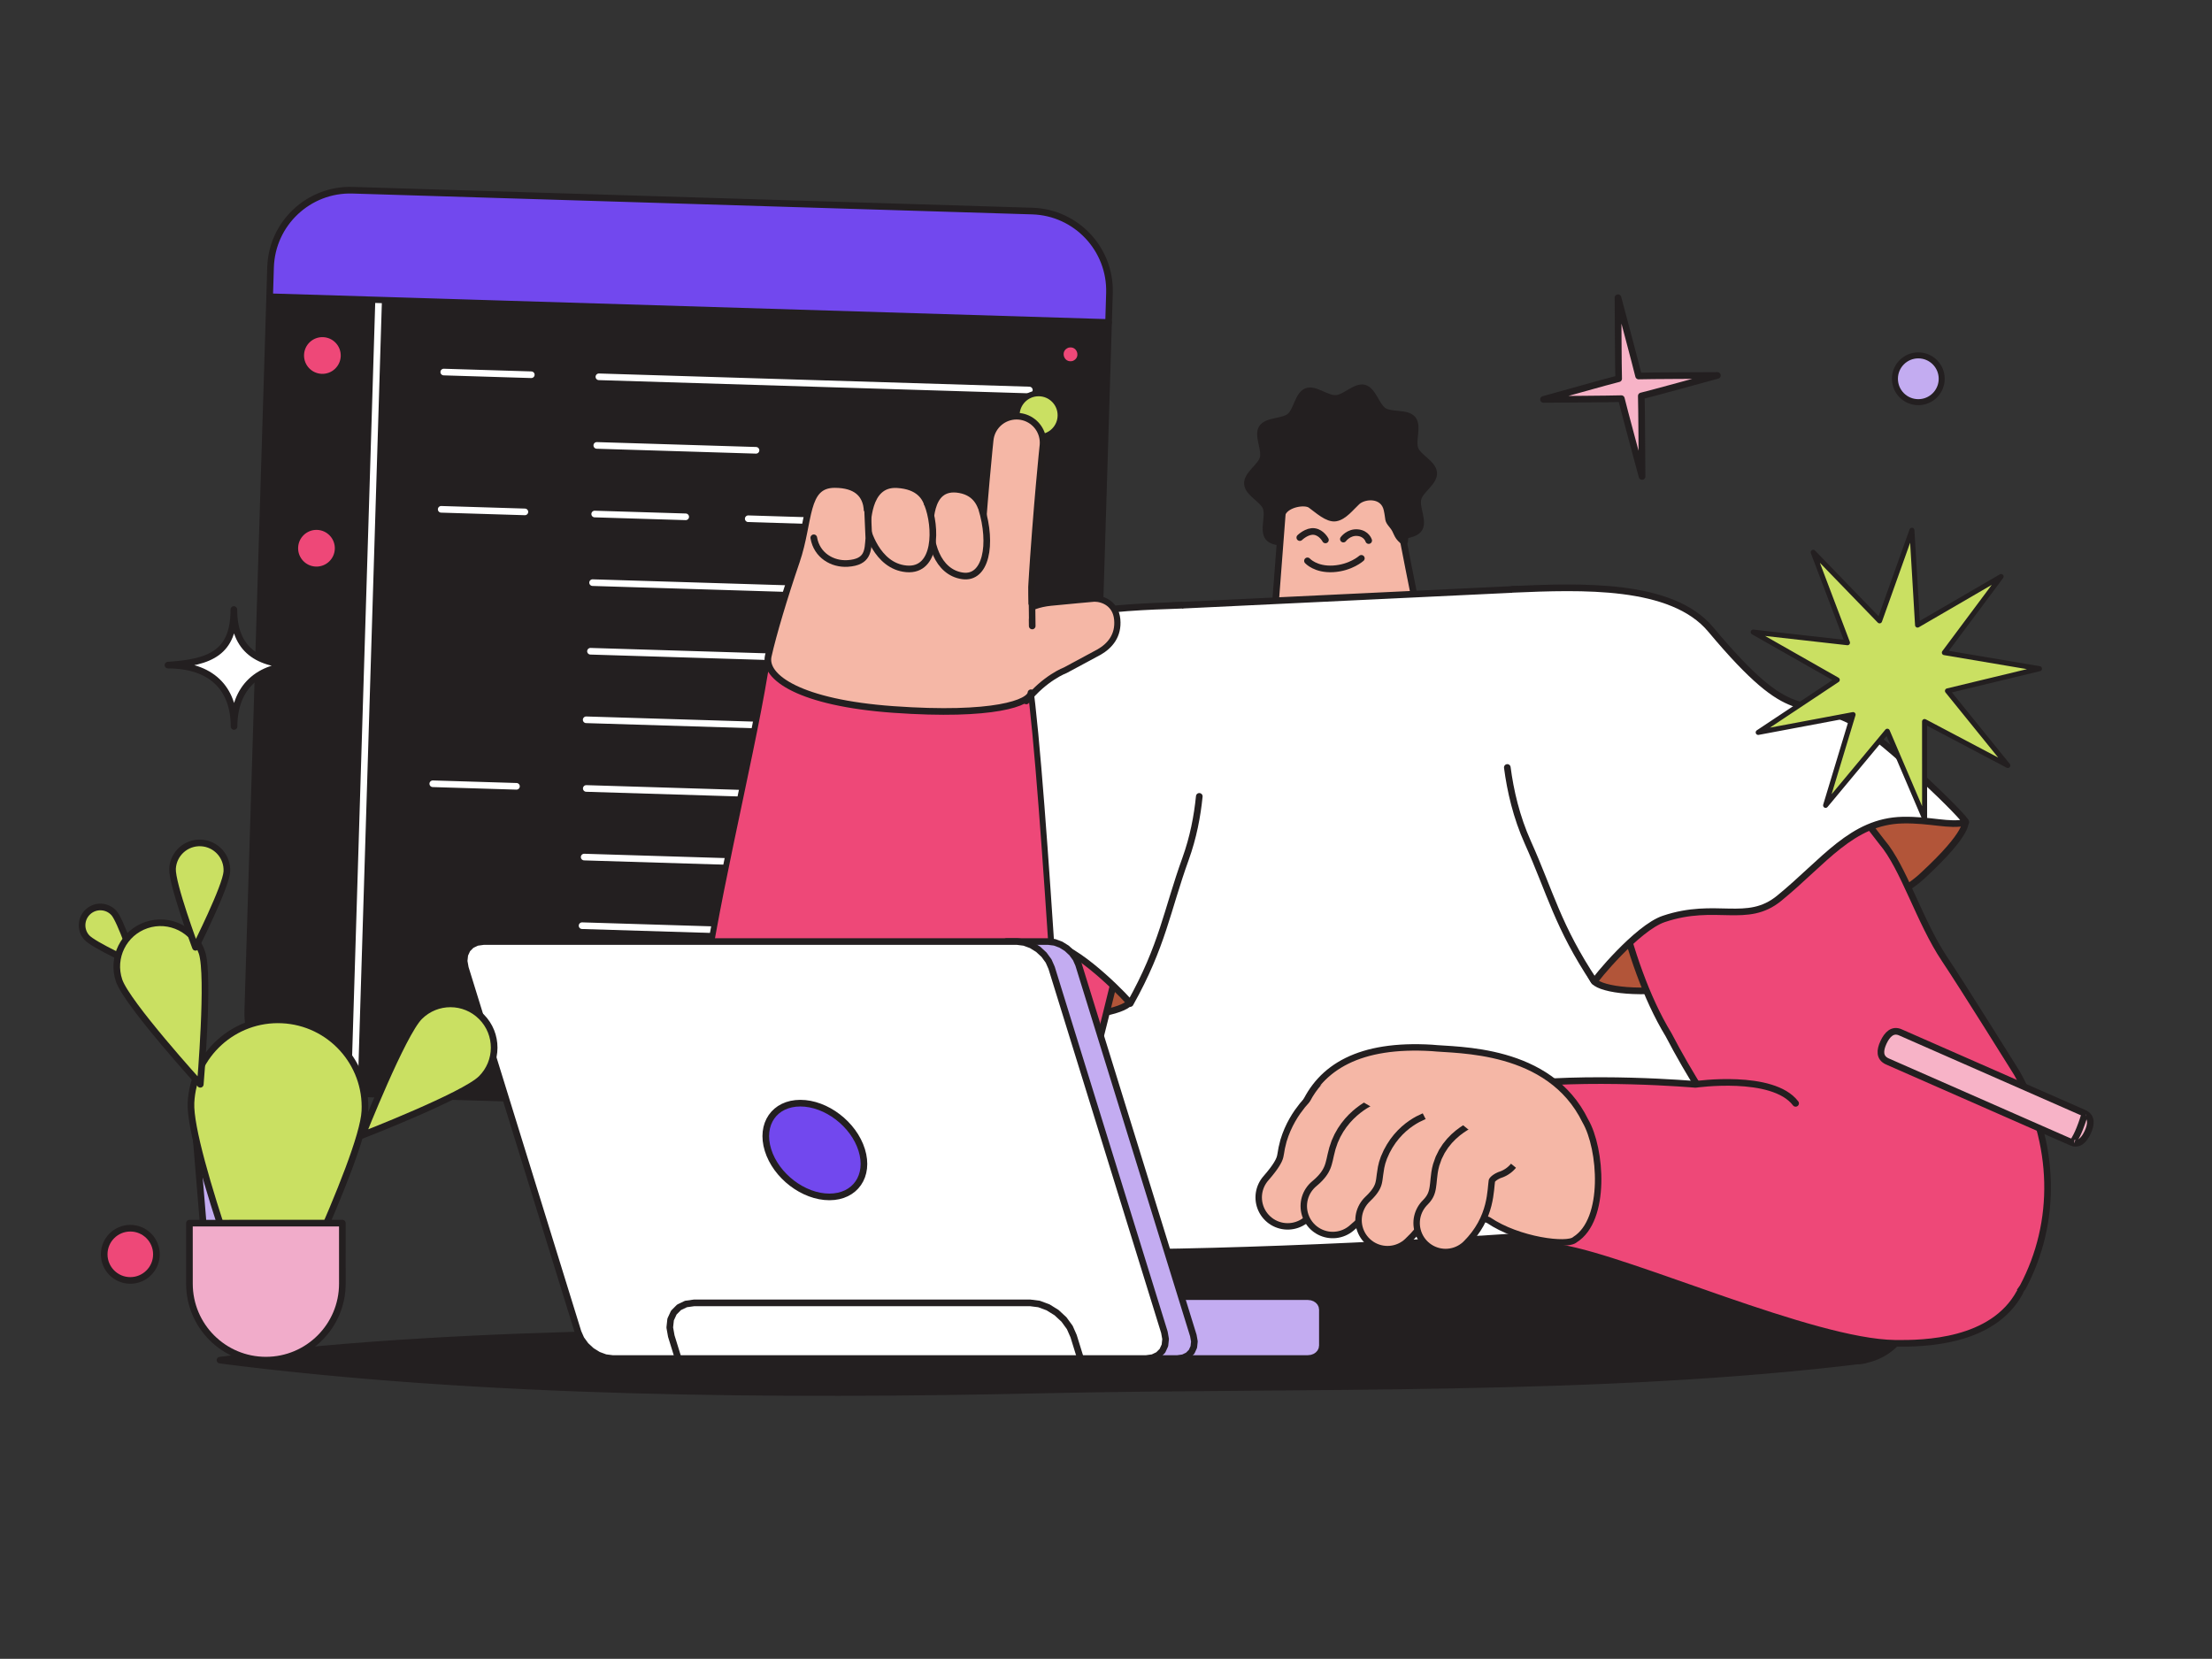 <svg width="3479" height="2609" viewBox="0 0 3479 2609" fill="none" xmlns="http://www.w3.org/2000/svg">
<rect x="0" y="0" width="3479" height="2609" fill="#333333" stroke="none"/>
<mask id="mask0_22_357" style="mask-type:luminance" maskUnits="userSpaceOnUse" x="0" y="0" width="3479" height="2609">
<path d="M3478.67 0H0V2609H3478.67V0Z" fill="white"/>
</mask>
<g mask="url(#mask0_22_357)">
<path d="M2915.21 2140.53L1411.92 2139.23C1360.47 2139.23 1318.76 2097.52 1318.76 2046.07C1318.76 1994.62 1360.47 1952.91 1411.92 1952.91L2882.17 1875.95C2933.62 1875.95 3008.37 1995.92 3008.37 2047.37C3008.37 2098.82 2966.66 2140.53 2915.21 2140.53Z" fill="#231F20"/>
<path d="M2915.21 2140.53L1411.92 2139.23C1360.47 2139.23 1318.76 2097.52 1318.76 2046.07C1318.76 1994.62 1360.47 1952.91 1411.92 1952.91L2882.17 1875.95C2933.62 1875.95 3008.37 1995.92 3008.37 2047.37C3008.37 2098.82 2966.66 2140.53 2915.21 2140.53Z" stroke="#231F20" stroke-width="10.436" stroke-linecap="round" stroke-linejoin="round"/>
<path d="M1580.09 1751.23L511.02 1718.45C441.89 1716.33 387.565 1658.57 389.685 1589.44L424.107 466.721L1743.52 507.174L1709.1 1629.89C1706.98 1699.02 1649.22 1753.35 1580.09 1751.23Z" fill="#231F20"/>
<path d="M1580.09 1751.23L511.02 1718.45C441.89 1716.33 387.565 1658.57 389.685 1589.44L424.107 466.721L1743.52 507.174L1709.1 1629.89C1706.98 1699.02 1649.22 1753.35 1580.09 1751.23Z" stroke="#231F20" stroke-width="10.436" stroke-linecap="round" stroke-linejoin="round"/>
<mask id="mask1_22_357" style="mask-type:alpha" maskUnits="userSpaceOnUse" x="384" y="461" width="1365" height="1296">
<path d="M1580.09 1751.23L511.02 1718.45C441.89 1716.33 387.565 1658.57 389.685 1589.44L424.107 466.721L1743.52 507.173L1709.1 1629.89C1706.98 1699.02 1649.22 1753.35 1580.09 1751.23Z" fill="#231F20"/>
<path d="M1580.09 1751.23L511.02 1718.45C441.89 1716.33 387.565 1658.57 389.685 1589.44L424.107 466.721L1743.52 507.173L1709.1 1629.89C1706.98 1699.02 1649.22 1753.35 1580.09 1751.23Z" stroke="#231F20" stroke-width="10.436" stroke-linecap="round" stroke-linejoin="round"/>
</mask>
<g mask="url(#mask1_22_357)">
<path d="M697.925 585.158L835.615 589.379" stroke="white" stroke-width="10.436" stroke-linecap="round" stroke-linejoin="round"/>
<path d="M941.932 592.638L1618.95 613.395" stroke="white" stroke-width="10.436" stroke-linecap="round" stroke-linejoin="round"/>
<path d="M938.62 700.548L1189.05 708.226" stroke="white" stroke-width="10.436" stroke-linecap="round" stroke-linejoin="round"/>
<path d="M935.312 808.454L1078.45 812.843" stroke="white" stroke-width="10.436" stroke-linecap="round" stroke-linejoin="round"/>
<path d="M1176.81 815.859L1612.33 829.211" stroke="white" stroke-width="10.436" stroke-linecap="round" stroke-linejoin="round"/>
<path d="M693.905 801.052L825.532 805.088" stroke="white" stroke-width="10.436" stroke-linecap="round" stroke-linejoin="round"/>
<path d="M932.007 916.361L1288.29 927.284" stroke="white" stroke-width="10.436" stroke-linecap="round" stroke-linejoin="round"/>
<path d="M1386.65 930.3L1609.02 937.118" stroke="white" stroke-width="10.436" stroke-linecap="round" stroke-linejoin="round"/>
<path d="M928.699 1024.27L1284.98 1035.19" stroke="white" stroke-width="10.436" stroke-linecap="round" stroke-linejoin="round"/>
<path d="M921.924 1132.07L1614.49 1153.3" stroke="white" stroke-width="10.436" stroke-linecap="round" stroke-linejoin="round"/>
<path d="M680.672 1232.68L812.298 1236.71" stroke="white" stroke-width="10.436" stroke-linecap="round" stroke-linejoin="round"/>
<path d="M922.078 1240.08L1457.52 1256.5" stroke="white" stroke-width="10.436" stroke-linecap="round" stroke-linejoin="round"/>
<path d="M918.77 1347.99L1607.88 1369.11" stroke="white" stroke-width="10.436" stroke-linecap="round" stroke-linejoin="round"/>
<path d="M915.462 1455.9L1604.57 1477.02" stroke="white" stroke-width="10.436" stroke-linecap="round" stroke-linejoin="round"/>
<path d="M1198.01 1572.57L1447.59 1580.22" stroke="white" stroke-width="10.436" stroke-linecap="round" stroke-linejoin="round"/>
<path d="M912.153 1563.8L1099.65 1569.55" stroke="white" stroke-width="10.436" stroke-linecap="round" stroke-linejoin="round"/>
</g>
<path d="M1743.52 507.173L1744.94 460.971C1747.06 391.84 1692.73 334.079 1623.6 331.96L554.535 299.182C485.404 297.063 427.643 351.388 425.524 420.518L424.107 466.721L1743.52 507.173Z" fill="#7248EE"/>
<path d="M1743.52 507.173L1744.94 460.971C1747.06 391.84 1692.73 334.079 1623.6 331.96L554.535 299.182C485.404 297.063 427.643 351.388 425.524 420.518L424.107 466.721L1743.52 507.173Z" stroke="#231F20" stroke-width="10.436" stroke-linecap="round" stroke-linejoin="round"/>
<path d="M557.382 1714.71L595.341 476.628" stroke="white" stroke-width="10.436" stroke-linejoin="round"/>
<path d="M531.816 863.304C531.24 882.118 515.518 896.904 496.704 896.327C477.89 895.751 463.104 880.029 463.68 861.215C464.257 842.401 479.979 827.615 498.793 828.191C517.607 828.768 532.393 844.49 531.816 863.304Z" fill="#EE4878"/>
<path d="M531.816 863.304C531.24 882.118 515.518 896.904 496.704 896.327C477.89 895.751 463.104 880.029 463.68 861.215C464.257 842.401 479.979 827.615 498.793 828.191C517.607 828.768 532.393 844.49 531.816 863.304Z" stroke="#231F20" stroke-width="10.436" stroke-linecap="round" stroke-linejoin="round"/>
<path d="M541.111 560.16C540.534 578.974 524.812 593.76 505.998 593.183C487.184 592.606 472.398 576.885 472.975 558.071C473.551 539.256 489.273 524.47 508.087 525.047C526.901 525.624 541.687 541.345 541.111 560.16Z" fill="#EE4878"/>
<path d="M541.111 560.16C540.534 578.974 524.812 593.76 505.998 593.183C487.184 592.606 472.398 576.885 472.975 558.071C473.551 539.256 489.273 524.47 508.087 525.047C526.901 525.624 541.687 541.345 541.111 560.16Z" stroke="#231F20" stroke-width="10.436" stroke-linecap="round" stroke-linejoin="round"/>
<path d="M2254.94 743.768C2255.79 758.447 2233.78 770.691 2230.25 784.191C2226.6 798.179 2239.64 819.611 2231.99 831.525C2224.26 843.559 2199.28 840.616 2188.23 849.69C2177.29 858.674 2175.32 883.787 2161.85 889.048C2148.85 894.124 2130.45 877.13 2115.77 877.987C2101.09 878.844 2084.78 897.863 2071.28 894.333C2057.29 890.675 2052.42 865.962 2040.5 858.311C2028.47 850.584 2004 856.413 1994.93 845.36C1985.94 834.417 1996.41 811.613 1991.15 798.145C1986.07 785.148 1962.78 775.548 1961.93 760.868C1961.07 746.189 1983.08 733.945 1986.61 720.446C1990.27 706.458 1977.23 685.025 1984.88 673.111C1992.6 661.077 2017.58 664.021 2028.64 654.946C2039.58 645.962 2041.55 620.849 2055.01 615.589C2068.01 610.513 2086.42 627.506 2101.1 626.65C2115.78 625.793 2132.08 606.774 2145.58 610.303C2159.57 613.961 2164.45 638.675 2176.36 646.325C2188.4 654.052 2212.86 648.223 2221.94 659.276C2230.92 670.22 2220.46 693.024 2225.72 706.491C2230.79 719.489 2254.08 729.089 2254.94 743.768Z" fill="#231F20"/>
<path d="M2254.94 743.768C2255.79 758.447 2233.78 770.691 2230.25 784.191C2226.6 798.179 2239.64 819.611 2231.99 831.525C2224.26 843.559 2199.28 840.616 2188.23 849.69C2177.29 858.674 2175.32 883.787 2161.85 889.048C2148.85 894.124 2130.45 877.13 2115.77 877.987C2101.09 878.844 2084.78 897.863 2071.28 894.333C2057.29 890.675 2052.42 865.962 2040.5 858.311C2028.47 850.584 2004 856.413 1994.93 845.36C1985.94 834.417 1996.41 811.613 1991.15 798.145C1986.07 785.148 1962.78 775.548 1961.93 760.868C1961.07 746.189 1983.08 733.945 1986.61 720.446C1990.27 706.458 1977.23 685.025 1984.88 673.111C1992.6 661.077 2017.58 664.021 2028.64 654.946C2039.58 645.962 2041.55 620.849 2055.01 615.589C2068.01 610.513 2086.42 627.506 2101.1 626.65C2115.78 625.793 2132.08 606.774 2145.58 610.303C2159.57 613.961 2164.45 638.675 2176.36 646.325C2188.4 654.052 2212.86 648.223 2221.94 659.276C2230.92 670.22 2220.46 693.024 2225.72 706.491C2230.79 719.489 2254.08 729.089 2254.94 743.768Z" stroke="#231F20" stroke-width="10.436" stroke-linecap="round" stroke-linejoin="round"/>
<path d="M2005.1 960.556C2009.75 901.663 2019.08 775.956 2019.71 771.581C2025.5 731.547 2058.77 699.742 2100.72 697.294C2142.67 694.845 2179.42 722.564 2189.82 761.653C2190.94 765.877 2213.99 887.162 2225.95 945.785C2234.06 985.486 2002.92 988.086 2005.1 960.556Z" fill="#F5B7A6"/>
<path d="M2005.1 960.556C2009.75 901.663 2019.08 775.956 2019.71 771.581C2025.5 731.547 2058.77 699.742 2100.72 697.294C2142.67 694.845 2179.42 722.564 2189.82 761.653C2190.94 765.877 2213.99 887.162 2225.95 945.785C2234.06 985.486 2002.92 988.086 2005.1 960.556Z" stroke="#231F20" stroke-width="10.436" stroke-linecap="round" stroke-linejoin="round"/>
<path d="M2202.31 747.906C2182.25 701.157 2140.06 693.381 2098.52 699.757C2018 712.119 2023.97 768.148 2017.09 806.89C2024.02 792.373 2052.32 787.575 2061.47 794.153C2072.44 802.039 2088.04 816.75 2100.69 814.722C2113.81 812.619 2124.81 797.791 2134.41 789.021C2145.75 778.672 2176.06 776.374 2181.54 801.739C2185.21 818.732 2181.65 816.385 2189.9 826.437C2198.23 836.589 2195.75 841.937 2205.91 850.257C2207.65 851.449 2208.84 851.895 2209.1 851.591C2217.31 784.215 2203.27 750.136 2202.31 747.906Z" fill="#231F20"/>
<path d="M2202.31 747.906C2182.25 701.157 2140.06 693.381 2098.52 699.757C2018 712.119 2023.97 768.148 2017.09 806.89C2024.02 792.373 2052.32 787.575 2061.47 794.153C2072.44 802.039 2088.04 816.75 2100.69 814.722C2113.81 812.619 2124.81 797.791 2134.41 789.021C2145.75 778.672 2176.06 776.374 2181.54 801.739C2185.21 818.732 2181.65 816.385 2189.9 826.437C2198.23 836.589 2195.75 841.937 2205.91 850.257C2207.65 851.449 2208.84 851.895 2209.1 851.591C2217.31 784.215 2203.27 750.136 2202.31 747.906Z" stroke="#231F20" stroke-width="10.436" stroke-linecap="round" stroke-linejoin="round"/>
<path d="M2056.36 882.095C2056.36 882.095 2069 896.292 2096.78 894.671C2124.57 893.05 2141.12 878.145 2141.12 878.145" stroke="#231F20" stroke-width="10.436" stroke-linecap="round" stroke-linejoin="round"/>
<path d="M2044.31 845.494C2044.31 845.494 2055.7 834.397 2067.17 836.003C2078.65 837.608 2084.62 849.184 2084.62 849.184" stroke="#231F20" stroke-width="10.436" stroke-linecap="round" stroke-linejoin="round"/>
<path d="M2112.84 847.881C2112.84 847.881 2121.2 836.462 2135.28 837.746C2149.35 839.029 2152.65 850.179 2152.65 850.179" stroke="#231F20" stroke-width="10.436" stroke-linecap="round" stroke-linejoin="round"/>
<path d="M1838.77 952.833L2384.9 926.777C2500.35 923.589 2572.6 1146.88 2572.6 1146.88C2572.6 1146.88 2773.53 1876.61 2738.29 1906.53C2703.04 1936.45 1557.57 2003.38 1503.5 1950.45C1449.42 1897.53 1559.55 1634.83 1600.06 1529.24L1645.82 1165.4C1645.82 1165.4 1712.05 995.597 1838.77 952.833Z" fill="white"/>
<path d="M1838.77 952.833L2384.9 926.777C2500.35 923.589 2572.6 1146.88 2572.6 1146.88C2572.6 1146.88 2773.53 1876.61 2738.29 1906.53C2703.04 1936.45 1557.57 2003.38 1503.5 1950.45C1449.42 1897.53 1559.55 1634.83 1600.06 1529.24L1645.82 1165.4C1645.82 1165.4 1712.05 995.597 1838.77 952.833Z" stroke="#231F20" stroke-width="10.436" stroke-linecap="round" stroke-linejoin="round"/>
<mask id="mask2_22_357" style="mask-type:luminance" maskUnits="userSpaceOnUse" x="759" y="-165" width="3583" height="2914">
<path d="M4235.95 -164.102L759.787 -32.039L865.438 2748.89L4341.6 2616.83L4235.95 -164.102Z" fill="white"/>
</mask>
<g mask="url(#mask2_22_357)">
<mask id="mask3_22_357" style="mask-type:luminance" maskUnits="userSpaceOnUse" x="995" y="1268" width="866" height="444">
<path d="M1137.44 1272.11C1212.28 1249.25 1496.21 1346.38 1573.43 1386.09C1650.65 1425.8 1873.84 1481.72 1860.02 1576.24C1846.21 1670.76 1616.34 1759.55 1414.93 1681.05C1213.52 1602.54 984.447 1574.69 996.093 1468.95C1007.74 1363.2 1062.59 1294.97 1137.44 1272.11Z" fill="white"/>
</mask>
<g mask="url(#mask3_22_357)">
<path d="M1803.89 991.341L1827.26 1128.71C1827.26 1128.71 1843.52 1200.78 1810.32 1333.1C1788.95 1417.07 1810.43 1510.32 1778.47 1574.08C1773.33 1588.02 1717.24 1602.34 1642.32 1597.06C1571.45 1596.18 1516.11 1572.32 1428.98 1520.19C1366.63 1482.85 1304.41 1494.77 1248.39 1449.01C1169.24 1386.21 1176.55 1369.89 1176.35 1369.98C1199.3 1344.66 1360 1330.06 1453.09 1214.76C1528.95 1124.97 1554.47 1103.29 1618.68 1058.19C1697.38 1002.89 1695.22 994.937 1803.89 991.341Z" fill="#B25539"/>
<path d="M1803.89 991.341L1827.26 1128.71C1827.26 1128.71 1843.52 1200.78 1810.32 1333.1C1788.95 1417.07 1810.43 1510.32 1778.47 1574.08C1773.33 1588.02 1717.24 1602.34 1642.32 1597.06C1571.45 1596.18 1516.11 1572.32 1428.98 1520.19C1366.63 1482.85 1304.41 1494.77 1248.39 1449.01C1169.24 1386.21 1176.55 1369.89 1176.35 1369.98C1199.3 1344.66 1360 1330.06 1453.09 1214.76C1528.95 1124.97 1554.47 1103.29 1618.68 1058.19C1697.38 1002.89 1695.22 994.937 1803.89 991.341Z" stroke="#231F20" stroke-width="10.436" stroke-linecap="round" stroke-linejoin="round"/>
</g>
<path d="M1105.77 1786.3C1144.68 1657.88 1427.59 1275.62 1541.24 1121.57C1571.57 1080.47 1619.93 1056.66 1670.99 1057.65C1770.61 1059.59 1843.38 1152.39 1821.55 1249.6C1761.97 1514.79 1648.96 1972.69 1614.69 2026.87C1482.94 2202.44 1022.18 2011.6 1105.77 1786.3Z" fill="#EE4878"/>
<path d="M1105.77 1786.3C1144.68 1657.88 1427.59 1275.62 1541.24 1121.57C1571.57 1080.47 1619.93 1056.66 1670.99 1057.65C1770.61 1059.59 1843.38 1152.39 1821.55 1249.6C1761.97 1514.79 1648.96 1972.69 1614.69 2026.87C1482.94 2202.44 1022.18 2011.6 1105.77 1786.3Z" stroke="#231F20" stroke-width="10.436" stroke-linecap="round" stroke-linejoin="round"/>
<path d="M1886.22 1252.51C1883.13 1283.58 1876.69 1317.37 1864.65 1350.71C1835.12 1432.47 1828.79 1486.89 1777.58 1578.34C1777.94 1576.32 1703.48 1497.75 1660.68 1486.81C1576.29 1465.21 1530.85 1505.72 1477.07 1468.19C1402.26 1416.05 1353.79 1356.07 1273.93 1360.33C1230.4 1362.68 1201.81 1375.47 1175.59 1371.49C1169.3 1370.37 1293.06 1230.51 1335.7 1203.36C1424.17 1147.13 1431 1208.19 1552.39 1038.43C1607.93 960.777 1750.03 955.491 1858.7 951.895" fill="white"/>
<path d="M1886.22 1252.51C1883.13 1283.58 1876.69 1317.37 1864.65 1350.71C1835.12 1432.47 1828.79 1486.89 1777.58 1578.34C1777.94 1576.32 1703.48 1497.75 1660.68 1486.81C1576.29 1465.21 1530.85 1505.72 1477.07 1468.19C1402.26 1416.05 1353.79 1356.07 1273.93 1360.33C1230.4 1362.68 1201.81 1375.47 1175.59 1371.49C1169.3 1370.37 1293.06 1230.51 1335.7 1203.36C1424.17 1147.13 1431 1208.19 1552.39 1038.43C1607.93 960.777 1750.03 955.491 1858.7 951.895" stroke="#231F20" stroke-width="10.436" stroke-linecap="round" stroke-linejoin="round"/>
</g>
<mask id="mask4_22_357" style="mask-type:luminance" maskUnits="userSpaceOnUse" x="2485" y="1206" width="735" height="473">
<path d="M3214.15 1252.36C3191.33 1164.89 2852.67 1211.93 2679 1306.29C2505.33 1400.66 2460.2 1544.6 2498 1620.68C2535.81 1696.77 2828.96 1703.07 3011.31 1608.17C3193.66 1513.27 3236.98 1339.82 3214.15 1252.36Z" fill="white"/>
</mask>
<g mask="url(#mask4_22_357)">
<path d="M2436.28 962.099L2423.4 1100.85C2423.4 1100.85 2412.65 1173.95 2455.8 1303.36C2483.48 1385.47 2469.14 1480.08 2505.84 1541.23C2512.02 1554.74 2569.05 1564.76 2643.34 1553.81C2713.94 1547.56 2767.31 1519.57 2850.24 1460.98C2909.58 1419.02 2972.52 1426.18 3024.91 1376.3C3099.06 1307.68 3090.54 1291.96 3090.74 1292.04C3065.93 1268.53 2904.59 1266.16 2803.03 1158.25C2720.57 1074.48 2693.47 1054.8 2626.04 1014.71C2543.36 965.533 2544.91 957.439 2436.28 962.099Z" fill="#B25539"/>
<path d="M2436.28 962.099L2423.4 1100.85C2423.4 1100.85 2412.65 1173.95 2455.8 1303.36C2483.48 1385.47 2469.14 1480.08 2505.84 1541.23C2512.02 1554.74 2569.05 1564.76 2643.34 1553.81C2713.94 1547.56 2767.31 1519.57 2850.24 1460.98C2909.58 1419.02 2972.52 1426.18 3024.91 1376.3C3099.06 1307.68 3090.54 1291.96 3090.74 1292.04C3065.93 1268.53 2904.59 1266.16 2803.03 1158.25C2720.57 1074.48 2693.47 1054.8 2626.04 1014.71C2543.36 965.533 2544.91 957.439 2436.28 962.099Z" stroke="#231F20" stroke-width="10.436" stroke-linecap="round" stroke-linejoin="round"/>
</g>
<path d="M2624.34 1627.5C2551.39 1507.55 2532.8 1339.21 2489.15 1215.52C2457.82 1126.75 2480.6 1077.71 2572.77 1058.62L2569.29 1060.36C2612.11 1051.49 2644.5 1014.12 2679.88 1039.82C2770.68 1105.76 2851.62 1184.32 2920.25 1273.11L2959.92 1324.42C2994.23 1364.46 3019.09 1449.81 3058.53 1508.63C3087.24 1551.45 3172.31 1687.99 3172.31 1687.99C3233.96 1798.84 3235.59 1922.4 3181.59 2024.12C3051.22 2223.3 2750.25 1869.57 2624.34 1627.5Z" fill="#EE4878"/>
<path d="M2624.34 1627.5C2551.39 1507.55 2532.8 1339.21 2489.15 1215.52C2457.82 1126.75 2480.6 1077.71 2572.77 1058.62L2569.29 1060.36C2612.11 1051.49 2644.5 1014.12 2679.88 1039.82C2770.68 1105.76 2851.62 1184.32 2920.25 1273.11L2959.92 1324.42C2994.23 1364.46 3019.09 1449.81 3058.53 1508.63C3087.24 1551.45 3172.31 1687.99 3172.31 1687.99C3233.96 1798.84 3235.59 1922.4 3181.59 2024.12C3051.22 2223.3 2750.25 1869.57 2624.34 1627.5Z" stroke="#231F20" stroke-width="10.436" stroke-linecap="round" stroke-linejoin="round"/>
<path d="M2370.67 1207.04C2375.44 1243.49 2384.92 1284.94 2402.96 1325.04C2438.61 1404.32 2449.72 1456.65 2507.74 1543.9C2507.23 1541.91 2574.76 1459.42 2616.7 1445.3C2699.18 1417.49 2747.44 1454.39 2798.39 1412.67C2868.97 1355.04 2912.7 1291.56 2992.61 1289.86C3036.45 1288.99 3065.83 1299.51 3091.64 1293.49C3097.45 1291.74 2963.96 1162.03 2919.26 1138.01C2826.81 1088.53 2824.42 1149.89 2690.59 989.993C2629.29 916.764 2487.27 922.265 2378.63 926.925" fill="white"/>
<path d="M2370.67 1207.04C2375.44 1243.49 2384.92 1284.94 2402.96 1325.04C2438.61 1404.32 2449.72 1456.65 2507.74 1543.9C2507.23 1541.91 2574.76 1459.42 2616.7 1445.3C2699.18 1417.49 2747.44 1454.39 2798.39 1412.67C2868.97 1355.04 2912.7 1291.56 2992.61 1289.86C3036.45 1288.99 3065.83 1299.51 3091.64 1293.49C3097.45 1291.74 2963.96 1162.03 2919.26 1138.01C2826.81 1088.53 2824.42 1149.89 2690.59 989.993C2629.29 916.764 2487.27 922.265 2378.63 926.925" stroke="#231F20" stroke-width="10.436" stroke-linecap="round" stroke-linejoin="round"/>
<path d="M3176.74 2032.55C3134.03 2111.45 3025.88 2113.34 2980.36 2112.73C2850.7 2111.01 2566.16 1981.62 2456.26 1962.95C2349.82 1943.04 2170.33 1736.53 2364.45 1708.03C2497.85 1690.48 2666.55 1705.51 2666.55 1705.51C2666.55 1705.51 2788.14 1688.09 2824.12 1735.36" fill="#EE4878"/>
<path d="M3176.74 2032.55C3134.03 2111.45 3025.88 2113.34 2980.36 2112.73C2850.7 2111.01 2566.16 1981.62 2456.26 1962.95C2349.82 1943.04 2170.33 1736.53 2364.45 1708.03C2497.85 1690.48 2666.55 1705.51 2666.55 1705.51C2666.55 1705.51 2788.14 1688.09 2824.12 1735.36" stroke="#231F20" stroke-width="10.436" stroke-linecap="round" stroke-linejoin="round"/>
<path d="M2049.52 1742.15C2076.77 1677.68 2138.85 1641.36 2251.97 1648.14C2291.01 1652.36 2436.84 1646.83 2493.42 1763.06C2518.66 1806.27 2527.11 1918.44 2477.12 1949.63C2465.65 1960.73 2387.92 1950.94 2341.13 1919.03C2300.43 1902.16 2274.21 1900.25 2274.21 1900.25C2181.23 1924.68 2020.67 1824.73 2049.52 1742.15Z" fill="#F5B7A6"/>
<path d="M2049.52 1742.15C2076.77 1677.68 2138.85 1641.36 2251.97 1648.14C2291.01 1652.36 2436.84 1646.83 2493.42 1763.06C2518.66 1806.27 2527.11 1918.44 2477.12 1949.63C2465.65 1960.73 2387.92 1950.94 2341.13 1919.03C2300.43 1902.16 2274.21 1900.25 2274.21 1900.25C2181.23 1924.68 2020.67 1824.73 2049.52 1742.15Z" stroke="#231F20" stroke-width="10.125" stroke-linecap="round" stroke-linejoin="round"/>
<path d="M2932.27 2139.23C2518.12 2190.4 2049.14 2177.02 1639.14 2186.13C1224.49 2195.35 758.108 2192.19 346.004 2139.23C758.198 2086.27 1224.3 2097.02 1639.14 2092.32C2053.91 2097.02 2520.17 2086.27 2932.27 2139.23Z" fill="#231F20"/>
<path d="M2932.27 2139.23C2518.12 2190.4 2049.14 2177.02 1639.14 2186.13C1224.49 2195.35 758.108 2192.19 346.004 2139.23C758.198 2086.27 1224.3 2097.02 1639.14 2092.32C2053.91 2097.02 2520.17 2086.27 2932.27 2139.23Z" stroke="#231F20" stroke-width="10.436" stroke-linecap="round" stroke-linejoin="round"/>
<path d="M2025.22 1883.27C2063.25 1839.95 2056.67 1825.86 2062.3 1807.18C2072.72 1772.58 2097.45 1753.19 2097.45 1753.19" stroke="#231F20" stroke-width="101.253" stroke-linecap="round" stroke-linejoin="round"/>
<path d="M2025.22 1883.27C2063.25 1839.95 2056.67 1825.86 2062.3 1807.18C2072.72 1772.58 2097.45 1753.19 2097.45 1753.19" stroke="#F5B7A6" stroke-width="81.002" stroke-linecap="round" stroke-linejoin="round"/>
<path d="M2109.38 1680.52C2109.38 1680.52 2069.23 1701.42 2053.16 1749.16C2052.32 1749.06 2148.71 1779.9 2148.71 1779.9C2148.71 1779.9 2210.09 1744.74 2194.01 1712.2C2172.4 1668.49 2109.38 1680.52 2109.38 1680.52Z" fill="#F5B7A6"/>
<path d="M2096.12 1896.85C2134.17 1865.47 2133.98 1837.37 2139.38 1818.7C2149.38 1784.12 2182.27 1771.75 2182.27 1771.75" stroke="#231F20" stroke-width="101.253" stroke-linecap="round" stroke-linejoin="round"/>
<path d="M2096.12 1896.85C2134.17 1865.47 2133.98 1837.37 2139.38 1818.7C2149.38 1784.12 2182.27 1771.75 2182.27 1771.75" stroke="#F5B7A6" stroke-width="81.002" stroke-linecap="round" stroke-linejoin="round"/>
<path d="M2231.83 1703.78C2173.65 1663.79 2122.86 1720.89 2122.86 1720.89L2253.51 1798.33C2253.51 1798.33 2280.32 1737.1 2231.83 1703.78Z" fill="#F5B7A6"/>
<path d="M2182.25 1919.06C2221.63 1882.19 2211.62 1855.91 2218.93 1837.61C2232.47 1803.73 2261.26 1796.35 2261.26 1796.35" stroke="#231F20" stroke-width="101.253" stroke-linecap="round" stroke-linejoin="round"/>
<path d="M2182.25 1919.06C2221.63 1882.19 2211.62 1855.91 2218.93 1837.61C2232.47 1803.73 2261.26 1796.35 2261.26 1796.35" stroke="#F5B7A6" stroke-width="81.002" stroke-linecap="round" stroke-linejoin="round"/>
<path d="M2322.87 1736.44C2281.93 1680.19 2218.32 1712.73 2218.32 1712.73L2279.37 1833.6C2279.37 1833.6 2367.94 1798.38 2322.87 1736.44Z" fill="#F5B7A6"/>
<path d="M2273.6 1923.59C2300.69 1896.68 2298.52 1869.65 2301.28 1850.88C2306.38 1816.11 2345.25 1804.48 2345.25 1804.48" stroke="#231F20" stroke-width="101.253" stroke-linecap="round" stroke-linejoin="round"/>
<path d="M2273.6 1923.59C2300.69 1896.68 2298.52 1869.65 2301.28 1850.88C2306.38 1816.11 2345.25 1804.48 2345.25 1804.48" stroke="#F5B7A6" stroke-width="81.002" stroke-linecap="round" stroke-linejoin="round"/>
<path d="M2396.87 1743.95C2323.9 1681.55 2285.51 1757.28 2285.51 1757.28L2403.94 1852.34C2403.94 1852.34 2446.93 1786.77 2396.87 1743.95Z" fill="#F5B7A6"/>
<path d="M1667.85 653.129C1667.85 634.169 1652.48 618.799 1633.52 618.799C1614.56 618.799 1599.19 634.169 1599.19 653.129C1599.19 672.089 1614.56 687.46 1633.52 687.46C1652.48 687.46 1667.85 672.089 1667.85 653.129Z" fill="#CAE062"/>
<path d="M1667.85 653.129C1667.85 634.169 1652.48 618.799 1633.52 618.799C1614.56 618.799 1599.19 634.169 1599.19 653.129C1599.19 672.089 1614.56 687.46 1633.52 687.46C1652.48 687.46 1667.85 672.089 1667.85 653.129Z" stroke="#231F20" stroke-width="8.871" stroke-linecap="round" stroke-linejoin="round"/>
<mask id="mask5_22_357" style="mask-type:luminance" maskUnits="userSpaceOnUse" x="38" y="-87" width="3479" height="2783">
<path d="M38.266 -86.967H3516.93V2695.97H38.266V-86.967Z" fill="white"/>
</mask>
<g mask="url(#mask5_22_357)">
<path d="M1102.83 1590.81C1088 1739.29 1031.7 2082.2 1346.39 2103.17C1705.09 2127.08 1674.07 1825.18 1674.07 1825.18C1674.07 1825.18 1635.86 1134.08 1615.27 1051.9C1588.16 943.693 1216.7 975.891 1203.09 1058.47C1179.34 1202.87 1116.89 1449.98 1102.83 1590.81Z" fill="#EE4878"/>
<path d="M1102.83 1590.81C1088 1739.29 1031.7 2082.2 1346.39 2103.17C1705.09 2127.08 1674.07 1825.18 1674.07 1825.18C1674.07 1825.18 1635.86 1134.08 1615.27 1051.9C1588.16 943.693 1216.7 975.891 1203.09 1058.47C1179.34 1202.87 1116.89 1449.98 1102.83 1590.81Z" stroke="#231F20" stroke-width="9.276" stroke-linecap="round" stroke-linejoin="round"/>
<path d="M1578.64 993.658C1593.52 970.001 1615.93 951.644 1652.33 947.905C1675.52 945.524 1721.2 941.47 1721.2 941.47C1734.61 941.483 1754.76 949.187 1757.15 974.138C1759.59 999.69 1745.55 1015.84 1728.64 1025.53L1675.69 1054.03C1675.69 1054.03 1643.02 1066.22 1614.14 1102.76" fill="#F5B7A6"/>
<path d="M1578.64 993.658C1593.52 970.001 1615.93 951.644 1652.33 947.905C1675.52 945.524 1721.2 941.47 1721.2 941.47C1734.61 941.483 1754.76 949.187 1757.15 974.138C1759.59 999.69 1745.55 1015.84 1728.64 1025.53L1675.69 1054.03C1675.69 1054.03 1643.02 1066.22 1614.14 1102.76" stroke="#231F20" stroke-width="9.802" stroke-linecap="round" stroke-linejoin="round"/>
<path d="M1621.46 1089.56C1620.43 1105.23 1563.4 1127.22 1404.83 1115.84C1258.58 1105.34 1200.8 1065.39 1208.31 1031.7C1215.82 998.005 1233.47 938.805 1252.57 883.04C1274.29 819.613 1264.36 761.903 1312.98 762.037C1381.75 762.226 1359.96 825.349 1363.18 826.343C1366.3 829.217 1361.09 759.162 1411.17 762.252C1478.23 766.39 1458.08 830.81 1460.52 831.331C1465.83 833.93 1455.59 760.391 1509.53 770.224C1564.29 780.207 1542.89 854.975 1545.87 856.062C1583.47 877.572 1622.32 902.588 1622.88 934.285C1623.21 952.707 1623.38 969.442 1623.45 984.542" fill="#F5B7A6"/>
<path d="M1621.46 1089.56C1620.43 1105.23 1563.4 1127.22 1404.83 1115.84C1258.58 1105.34 1200.8 1065.39 1208.31 1031.7C1215.82 998.005 1233.47 938.805 1252.57 883.04C1274.29 819.613 1264.36 761.903 1312.98 762.037C1381.75 762.226 1359.96 825.349 1363.18 826.343C1366.3 829.217 1361.09 759.162 1411.17 762.252C1478.23 766.39 1458.08 830.81 1460.52 831.331C1465.83 833.93 1455.59 760.391 1509.53 770.224C1564.29 780.207 1542.89 854.975 1545.87 856.062C1583.47 877.572 1622.32 902.588 1622.88 934.285C1623.21 952.707 1623.38 969.442 1623.45 984.542" stroke="#231F20" stroke-width="10.436" stroke-linecap="round" stroke-linejoin="round"/>
<path d="M1598.84 696.308C1598.84 696.308 1588.91 788.924 1580.48 922.328" stroke="#231F1F" stroke-width="93.924" stroke-linecap="round" stroke-linejoin="round"/>
<path d="M1598.84 696.308C1598.84 696.308 1588.91 788.924 1580.48 922.328" stroke="#F5B7A6" stroke-width="73.052" stroke-linecap="round" stroke-linejoin="round"/>
<path d="M1617.4 893.145C1617.4 893.145 1520.81 846.924 1492.4 875.47C1456.35 911.682 1453.25 950.629 1493.44 982.799C1533.63 1014.97 1617.81 974.498 1617.78 973.048C1616.6 914.059 1617.4 893.145 1617.4 893.145Z" fill="#F5B7A6"/>
<path d="M1543.57 798.786C1561.49 856.464 1550.44 911.078 1513.75 905.71C1474.28 899.937 1459.97 852.57 1464.15 811.383" fill="#F5B7A6"/>
<path d="M1543.57 798.786C1561.49 856.464 1550.44 911.078 1513.75 905.71C1474.28 899.937 1459.97 852.57 1464.15 811.383" stroke="#231F20" stroke-width="10.436" stroke-linecap="round" stroke-linejoin="round"/>
<path d="M1458.75 792.866C1472.95 828.634 1473.83 898.852 1425.7 894.672C1377.88 890.519 1363.62 830.13 1363.62 830.13" fill="#F5B7A6"/>
<path d="M1458.75 792.866C1472.95 828.634 1473.83 898.852 1425.7 894.672C1377.88 890.519 1363.62 830.13 1363.62 830.13" stroke="#231F20" stroke-width="10.436" stroke-linecap="round" stroke-linejoin="round"/>
<path d="M1279.91 845.817C1284.6 873.59 1309.35 887.76 1333.23 886.205C1365.94 884.073 1364.83 865.329 1366.48 846.69L1364.49 800.72" fill="#F5B7A6"/>
<path d="M1279.91 845.817C1284.6 873.59 1309.35 887.76 1333.23 886.205C1365.94 884.073 1364.83 865.329 1366.48 846.69L1364.49 800.72" stroke="#231F20" stroke-width="10.436" stroke-linecap="round" stroke-linejoin="round"/>
</g>
<path d="M1818.8 2136.65H2057.27L2062.8 2136.03L2068.05 2134.19L2072.73 2131.18L2076.49 2127.08L2078.96 2122.11L2079.83 2116.63V2059.36L2078.96 2053.88L2076.48 2048.91L2072.72 2044.81L2068.05 2041.8L2062.8 2039.96L2057.27 2039.34H1818.8V2136.65Z" fill="#C3ACF1"/>
<path d="M1818.8 2136.65H2057.27L2062.8 2136.03L2068.05 2134.19L2072.73 2131.18L2076.49 2127.08L2078.96 2122.11L2079.83 2116.63V2059.36L2078.96 2053.88L2076.48 2048.91L2072.72 2044.81L2068.05 2041.8L2062.8 2039.96L2057.27 2039.34H1818.8V2136.65Z" stroke="#231F20" stroke-width="10.436" stroke-linecap="round" stroke-linejoin="round"/>
<path d="M1777.85 2136.65H1851.92L1860.89 2135.42L1868.46 2131.79L1874.15 2126.04L1877.59 2118.57L1878.53 2109.87L1876.87 2100.53L1696.29 1516.99L1692.16 1507.65L1685.84 1498.95L1677.78 1491.48L1668.53 1485.73L1658.71 1482.1L1648.98 1480.87H1582.91L1777.85 2136.65Z" fill="#C3ACF1"/>
<path d="M1777.85 2136.65H1851.92L1860.89 2135.42L1868.46 2131.79L1874.15 2126.04L1877.59 2118.57L1878.53 2109.87L1876.87 2100.53L1696.29 1516.99L1692.16 1507.65L1685.84 1498.95L1677.78 1491.48L1668.53 1485.73L1658.71 1482.1L1648.98 1480.87H1582.91L1777.85 2136.65Z" stroke="#231F20" stroke-width="10.436" stroke-linecap="round" stroke-linejoin="round"/>
<path d="M963.324 2136.65H1802.82L1813.07 2135.24L1821.73 2131.09L1828.24 2124.52L1832.17 2115.98L1833.24 2106.03L1831.34 2095.35L1653.96 1522.17L1649.25 1511.49L1642.02 1501.54L1632.8 1493L1622.23 1486.43L1611 1482.28L1599.88 1480.87H760.385L750.137 1482.28L741.478 1486.43L734.97 1493L731.039 1501.54L729.971 1511.49L731.867 1522.17L909.244 2095.35L913.961 2106.03L921.186 2115.98L930.401 2124.52L940.973 2131.09L952.202 2135.24L963.324 2136.65Z" fill="white"/>
<path d="M963.324 2136.65H1802.82L1813.07 2135.24L1821.73 2131.09L1828.24 2124.52L1832.17 2115.98L1833.24 2106.03L1831.34 2095.35L1653.96 1522.17L1649.25 1511.49L1642.02 1501.54L1632.8 1493L1622.23 1486.43L1611 1482.28L1599.88 1480.87H760.385L750.137 1482.28L741.478 1486.43L734.97 1493L731.039 1501.54L729.971 1511.49L731.867 1522.17L909.244 2095.35L913.961 2106.03L921.186 2115.98L930.401 2124.52L940.973 2131.09L952.202 2135.24L963.324 2136.65Z" stroke="#231F20" stroke-width="10.436" stroke-linecap="round" stroke-linejoin="round"/>
<path d="M1699.72 2137.56L1688.53 2101.4L1682.56 2087.87L1673.41 2075.28L1661.74 2064.47L1648.35 2056.15L1634.14 2050.89L1620.06 2049.11H1091.9L1078.93 2050.89L1067.96 2056.15L1059.73 2064.47L1054.75 2075.28L1053.4 2087.87L1055.8 2101.4L1066.71 2136.65" stroke="#231F20" stroke-width="10.436" stroke-linecap="round" stroke-linejoin="round"/>
<path d="M1355.33 1808.76C1367.93 1849.48 1345.13 1882.48 1304.42 1882.48C1263.7 1882.48 1220.47 1849.48 1207.87 1808.76C1195.27 1768.04 1218.07 1735.03 1258.78 1735.03C1299.5 1735.03 1342.73 1768.04 1355.33 1808.76Z" fill="#7248EE"/>
<path d="M1355.33 1808.76C1367.93 1849.48 1345.13 1882.48 1304.42 1882.48C1263.7 1882.48 1220.47 1849.48 1207.87 1808.76C1195.27 1768.04 1218.07 1735.03 1258.78 1735.03C1299.5 1735.03 1342.73 1768.04 1355.33 1808.76Z" stroke="#231F20" stroke-width="10.436" stroke-linecap="round" stroke-linejoin="round"/>
<path d="M246.014 1972.78C246.014 1950.1 227.626 1931.71 204.945 1931.71C182.264 1931.71 163.876 1950.1 163.876 1972.78C163.876 1995.46 182.264 2013.85 204.945 2013.85C227.626 2013.85 246.014 1995.46 246.014 1972.78Z" fill="#EE4878"/>
<path d="M246.014 1972.78C246.014 1950.1 227.626 1931.71 204.945 1931.71C182.264 1931.71 163.876 1950.1 163.876 1972.78C163.876 1995.46 182.264 2013.85 204.945 2013.85C227.626 2013.85 246.014 1995.46 246.014 1972.78Z" stroke="#231F20" stroke-width="10.436" stroke-linecap="round" stroke-linejoin="round"/>
<path d="M347.103 2055.46C337.947 2056.21 329.837 2049.34 329.084 2040.18L306.899 1770.83C306.146 1761.67 313.018 1753.56 322.174 1752.81C331.33 1752.05 339.44 1758.93 340.193 1768.08L362.378 2037.44C363.131 2046.59 356.259 2054.7 347.103 2055.46Z" fill="#C3ACF1"/>
<path d="M347.103 2055.46C337.947 2056.21 329.837 2049.34 329.084 2040.18L306.899 1770.83C306.146 1761.67 313.018 1753.56 322.174 1752.81C331.33 1752.05 339.44 1758.93 340.193 1768.08L362.378 2037.44C363.131 2046.59 356.259 2054.7 347.103 2055.46Z" stroke="#231F20" stroke-width="10.436" stroke-linecap="round" stroke-linejoin="round"/>
<path d="M1679.11 542.185C1659.56 549.301 1668.07 577.354 1688.28 572.403C1707.83 565.287 1699.32 537.234 1679.11 542.185Z" fill="#EE4878"/>
<path d="M1679.11 542.185C1659.56 549.301 1668.07 577.354 1688.28 572.403C1707.83 565.287 1699.32 537.234 1679.11 542.185Z" stroke="#231F20" stroke-width="9.595" stroke-linecap="round" stroke-linejoin="round"/>
<path d="M3053.89 595.73C3053.89 575.408 3037.42 558.935 3017.09 558.935C2996.77 558.935 2980.3 575.408 2980.3 595.73C2980.3 616.052 2996.77 632.526 3017.09 632.526C3037.42 632.526 3053.89 616.052 3053.89 595.73Z" fill="#C3ACF1"/>
<path d="M3053.89 595.73C3053.89 575.408 3037.42 558.935 3017.09 558.935C2996.77 558.935 2980.3 575.408 2980.3 595.73C2980.3 616.052 2996.77 632.526 3017.09 632.526C3037.42 632.526 3053.89 616.052 3053.89 595.73Z" stroke="#231F20" stroke-width="9.44" stroke-linecap="round" stroke-linejoin="round"/>
<path d="M2962.3 1639.47C2968.1 1626.96 2976.76 1618.04 2989.26 1623.84L3278.01 1750.72C3290.51 1756.51 3289.22 1768.42 3283.42 1780.93C3277.63 1793.43 3269.44 1801.99 3256.94 1796.2L2968.19 1669.31C2955.69 1663.52 2956.51 1651.97 2962.3 1639.47Z" fill="#F7B3C7"/>
<path d="M2962.3 1639.47C2968.1 1626.96 2976.76 1618.04 2989.26 1623.84L3278.01 1750.72C3290.51 1756.51 3289.22 1768.42 3283.42 1780.93C3277.63 1793.43 3269.44 1801.99 3256.94 1796.2L2968.19 1669.31C2955.69 1663.52 2956.51 1651.97 2962.3 1639.47Z" stroke="#231F20" stroke-width="10.436" stroke-linecap="round" stroke-linejoin="round"/>
<path d="M3281.37 1752.25C3277.52 1751.52 3279.04 1754.83 3271.04 1774.92C3263.51 1794.04 3257.86 1797.13 3262.09 1797.68" fill="#F7B3C7"/>
<path d="M3281.37 1752.25C3277.52 1751.52 3279.04 1754.83 3271.04 1774.92C3263.51 1794.04 3257.86 1797.13 3262.09 1797.68" stroke="#231F20" stroke-width="10.436"/>
<mask id="mask6_22_357" style="mask-type:luminance" maskUnits="userSpaceOnUse" x="-1236" y="-87" width="3479" height="2783">
<path d="M-1235.8 -86.967H2242.87V2695.97H-1235.8V-86.967Z" fill="white"/>
</mask>
<g mask="url(#mask6_22_357)">
<path d="M179.216 1436.01C189.839 1447.82 212.533 1516.03 212.533 1516.03C212.533 1516.03 147.083 1486.29 136.46 1474.48C125.836 1462.68 126.795 1444.5 138.601 1433.87C150.407 1423.24 168.592 1424.2 179.216 1436.01Z" fill="#CAE062"/>
<path d="M179.216 1436.01C189.839 1447.82 212.533 1516.03 212.533 1516.03C212.533 1516.03 147.083 1486.29 136.46 1474.48C125.836 1462.68 126.795 1444.5 138.601 1433.87C150.407 1423.24 168.592 1424.2 179.216 1436.01Z" stroke="#231F20" stroke-width="10.436" stroke-linecap="round" stroke-linejoin="round"/>
<path d="M756.913 1696.46C729.968 1723.23 569.71 1785.5 569.71 1785.5C569.71 1785.5 633.01 1625.65 659.959 1598.88C686.908 1572.1 730.454 1572.24 757.232 1599.19C784.01 1626.13 783.862 1669.69 756.913 1696.46Z" fill="#CAE062"/>
<path d="M756.913 1696.46C729.968 1723.23 569.71 1785.5 569.71 1785.5C569.71 1785.5 633.01 1625.65 659.959 1598.88C686.908 1572.1 730.454 1572.24 757.232 1599.19C784.01 1626.13 783.862 1669.69 756.913 1696.46Z" stroke="#231F20" stroke-width="10.436" stroke-linecap="round" stroke-linejoin="round"/>
<path d="M573.874 1747.42C570.264 1822.94 418.541 2129.67 418.541 2129.67C418.541 2129.67 296.777 1809.86 300.388 1734.35C303.998 1658.83 368.146 1600.53 443.672 1604.14C519.187 1607.75 577.485 1671.9 573.874 1747.42Z" fill="#CAE062"/>
<path d="M573.874 1747.42C570.264 1822.94 418.541 2129.67 418.541 2129.67C418.541 2129.67 296.777 1809.86 300.388 1734.35C303.998 1658.83 368.146 1600.53 443.672 1604.14C519.187 1607.75 577.485 1671.9 573.874 1747.42Z" stroke="#231F20" stroke-width="10.436" stroke-linecap="round" stroke-linejoin="round"/>
<path d="M317.609 1498.1C329.766 1534.09 315.02 1705.38 315.02 1705.38C315.02 1705.38 199.437 1578.11 187.282 1542.12C175.127 1506.13 194.445 1467.1 230.435 1454.94C266.426 1442.78 305.454 1462.11 317.609 1498.1Z" fill="#CAE062"/>
<path d="M317.609 1498.1C329.766 1534.09 315.02 1705.38 315.02 1705.38C315.02 1705.38 199.437 1578.11 187.282 1542.12C175.127 1506.13 194.445 1467.1 230.435 1454.94C266.426 1442.78 305.454 1462.11 317.609 1498.1Z" stroke="#231F20" stroke-width="10.436" stroke-linecap="round" stroke-linejoin="round"/>
<path d="M356.783 1370.82C355.492 1394.41 307.423 1489.92 307.423 1489.92C307.423 1489.92 270.067 1389.73 271.358 1366.14C272.649 1342.55 292.819 1324.48 316.409 1325.77C339.998 1327.06 358.074 1347.23 356.783 1370.82Z" fill="#CAE062"/>
<path d="M356.783 1370.82C355.492 1394.41 307.423 1489.92 307.423 1489.92C307.423 1489.92 270.067 1389.73 271.358 1366.14C272.649 1342.55 292.819 1324.48 316.409 1325.77C339.998 1327.06 358.074 1347.23 356.783 1370.82Z" stroke="#231F20" stroke-width="10.436" stroke-linecap="round" stroke-linejoin="round"/>
<path d="M418.237 2139.22C351.825 2139.24 297.973 2085.41 297.957 2019L297.934 1923.74L538.435 1923.68L538.458 2018.94C538.474 2085.36 484.648 2139.21 418.237 2139.22Z" fill="#F1ACCA"/>
<path d="M418.237 2139.22C351.825 2139.24 297.973 2085.41 297.957 2019L297.934 1923.74L538.435 1923.68L538.458 2018.94C538.474 2085.36 484.648 2139.21 418.237 2139.22Z" stroke="#231F20" stroke-width="10.436" stroke-linecap="round" stroke-linejoin="round"/>
</g>
<path d="M3207.68 1051.71L3062.93 1086.62L3157.91 1203.96L3026.92 1134.83L3027 1287.27L2968.33 1150.05L2871.29 1266.66L2914.48 1123.9L2765.27 1151.93L2889.62 1069.3L2757.35 994.118L2905.69 1010.86L2851.79 868.646L2956.18 976.467L3007.03 833.99L3015.91 983.111L3147.3 906.756L3058.05 1026.44L3207.68 1051.71Z" fill="#CAE062"/>
<path d="M3207.68 1051.71L3062.93 1086.62L3157.91 1203.96L3026.92 1134.83L3027 1287.27L2968.33 1150.05L2871.29 1266.66L2914.48 1123.9L2765.27 1151.93L2889.62 1069.3L2757.35 994.118L2905.69 1010.86L2851.79 868.646L2956.18 976.467L3007.03 833.99L3015.91 983.111L3147.3 906.756L3058.05 1026.44L3207.68 1051.71Z" stroke="#231F20" stroke-width="7.905" stroke-linecap="round" stroke-linejoin="round"/>
<path d="M2544.74 468.216C2549.33 485.313 2573.82 577.092 2577.17 591.386C2591.82 590.837 2683.33 590.567 2701.06 590.469C2683.96 595.059 2595.69 619.412 2581.4 622.762C2581.95 637.411 2582.5 731.708 2582.6 749.432C2578.01 732.336 2553.37 641.28 2550.02 626.986C2535.37 627.536 2445.31 628.107 2427.59 628.205C2444.69 623.615 2531.5 598.961 2545.8 595.61C2545.25 580.962 2544.83 485.941 2544.74 468.216Z" fill="#F7B3C7"/>
<path d="M2544.74 468.216C2549.33 485.313 2573.82 577.092 2577.17 591.386C2591.82 590.837 2683.33 590.567 2701.06 590.469C2683.96 595.059 2595.69 619.412 2581.4 622.762C2581.95 637.411 2582.5 731.708 2582.6 749.432C2578.01 732.336 2553.37 641.28 2550.02 626.986C2535.37 627.536 2445.31 628.107 2427.59 628.205C2444.69 623.615 2531.5 598.961 2545.8 595.61C2545.25 580.962 2544.83 485.941 2544.74 468.216Z" stroke="#231F20" stroke-width="10.436" stroke-linecap="round" stroke-linejoin="round"/>
<path d="M367.823 958.619C367.823 1022.38 406 1046.07 468.092 1046.07L467.893 1046.38C406.87 1046.38 368.104 1080.77 368.104 1142.56C368.104 1082.11 331.95 1046.07 264.183 1046.07C332.203 1041.9 367.823 1025.79 367.823 958.619Z" fill="white"/>
<path d="M367.823 958.619C367.823 1022.38 406 1046.07 468.092 1046.07L467.893 1046.38C406.87 1046.38 368.104 1080.77 368.104 1142.56C368.104 1082.11 331.95 1046.07 264.183 1046.07C332.203 1041.9 367.823 1025.79 367.823 958.619Z" stroke="#231F20" stroke-width="10.436" stroke-linecap="round" stroke-linejoin="round"/>
</g>
</svg>

